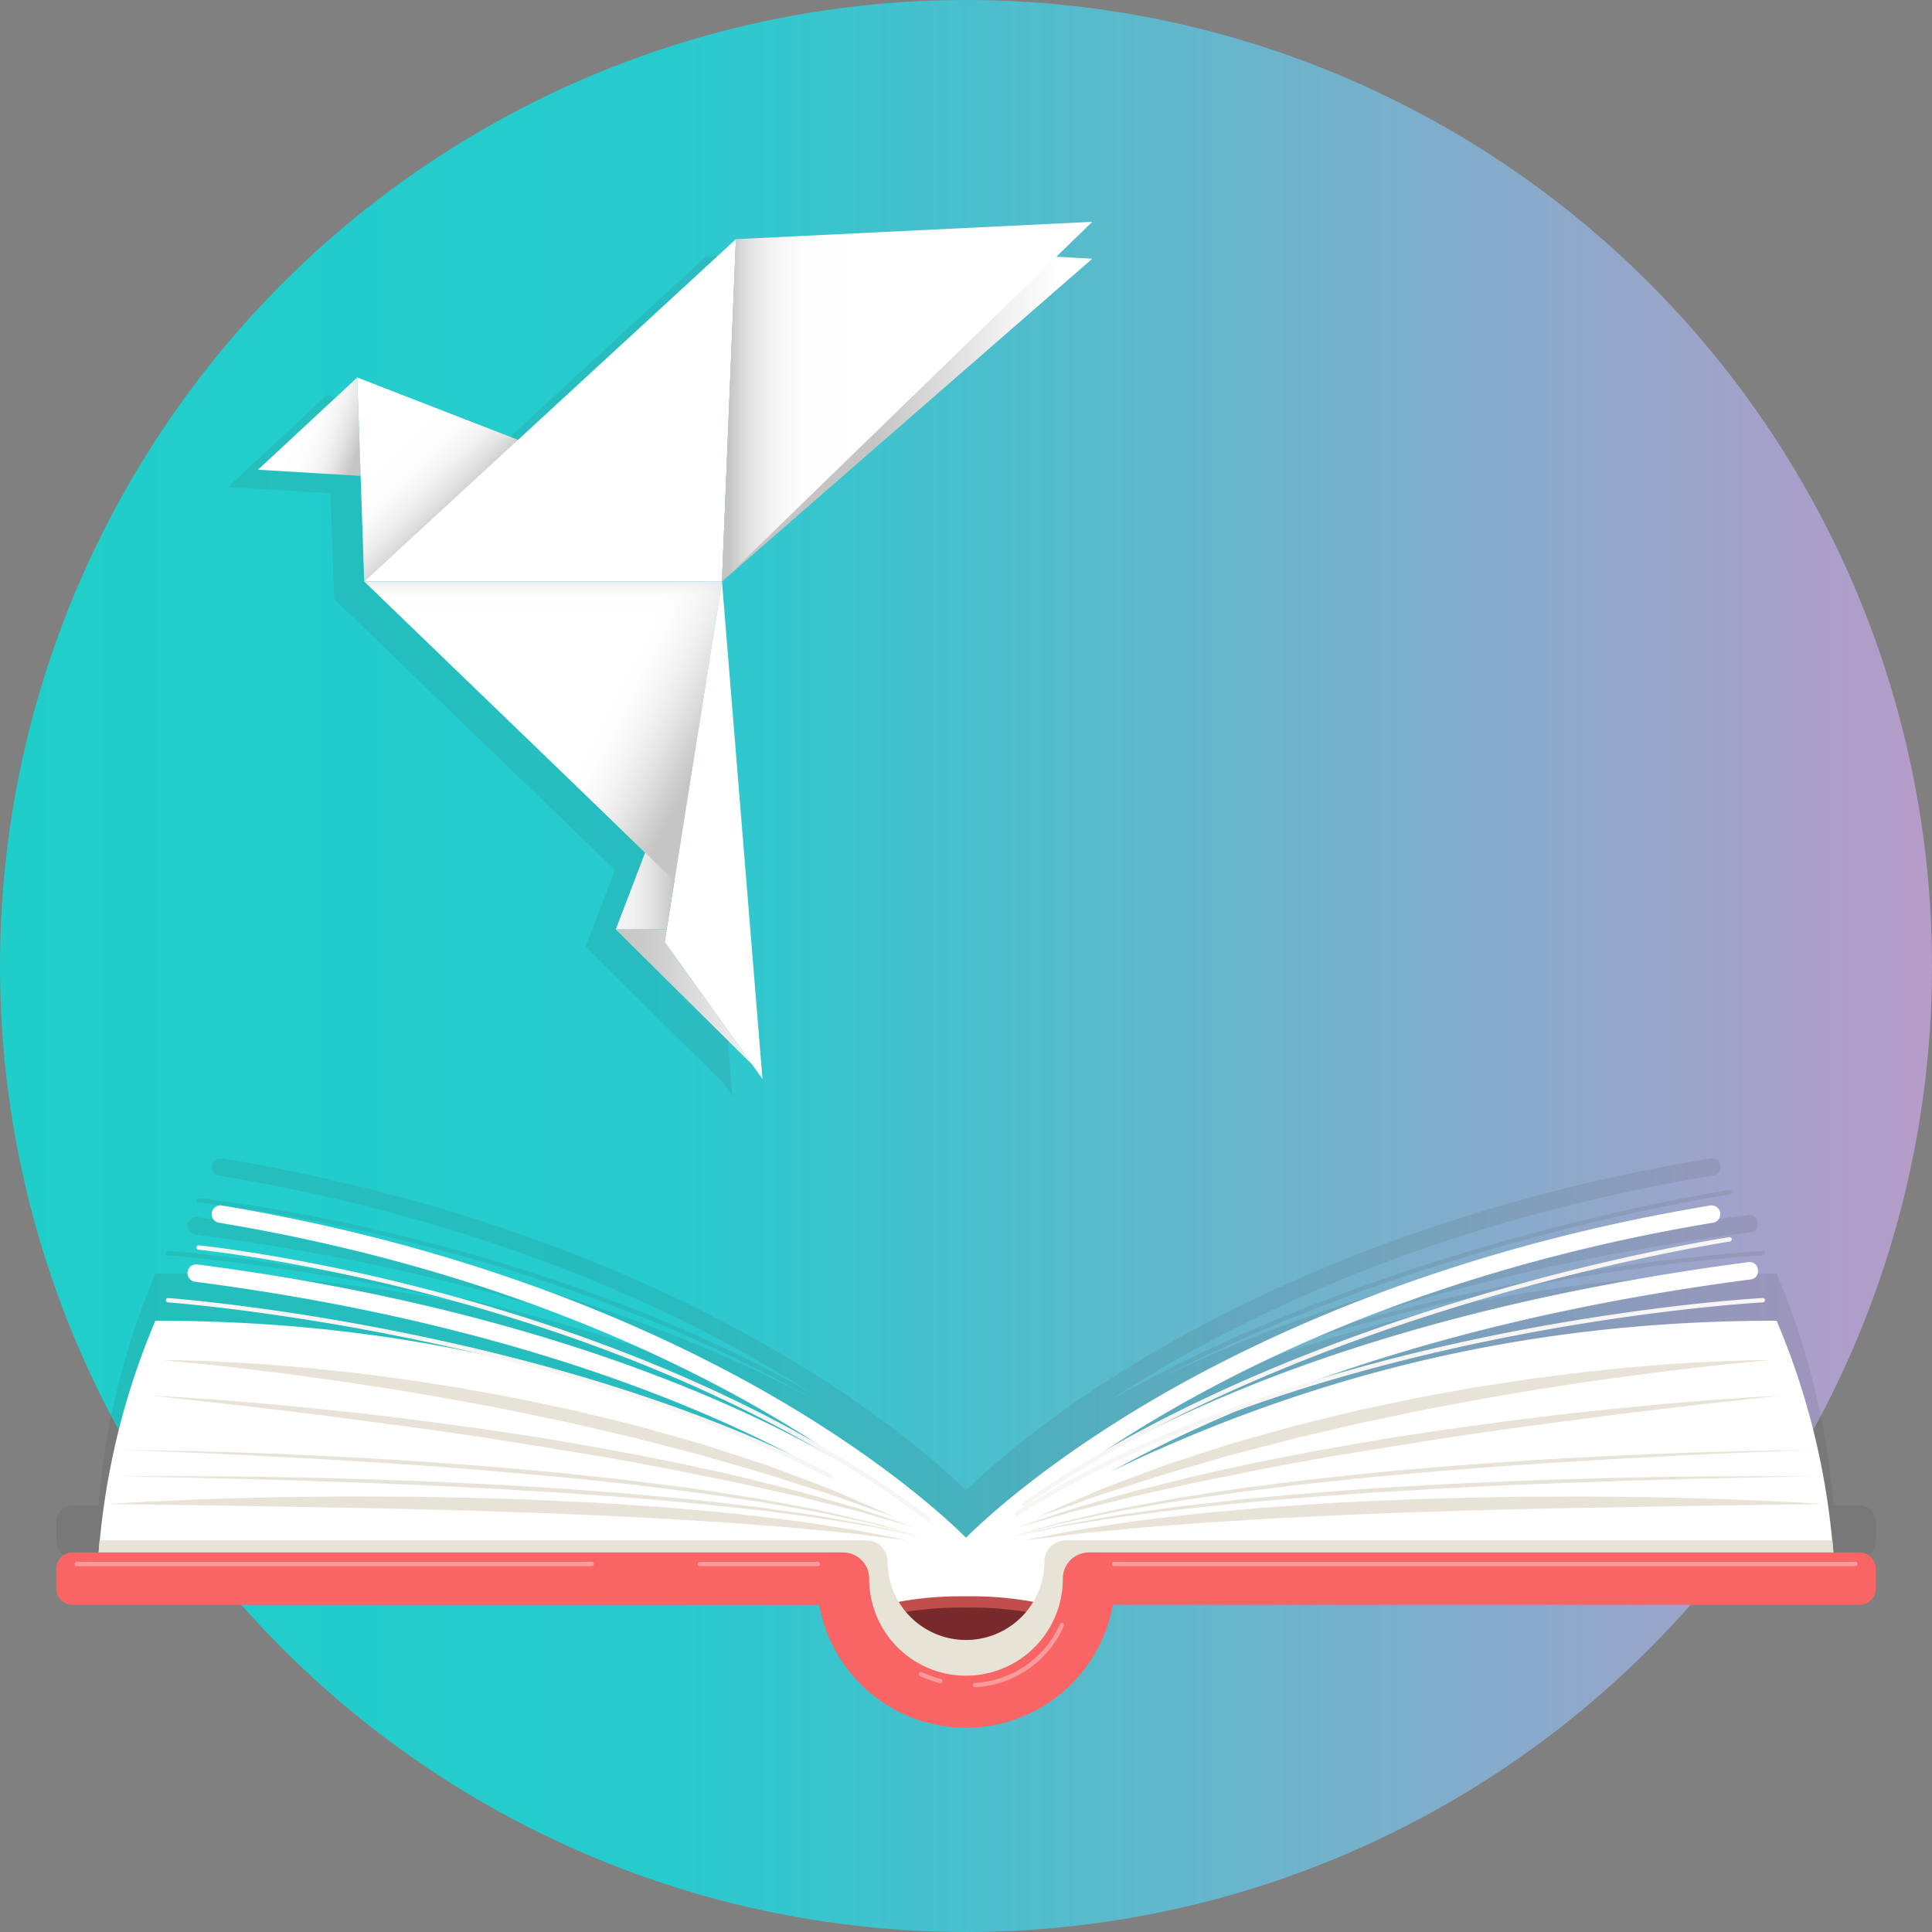 <svg xmlns="http://www.w3.org/2000/svg" xmlns:xlink="http://www.w3.org/1999/xlink" width="308.319" height="308.319" viewBox="0 0 308.319 308.319"><rect x="0" y="0" width="308.319" height="308.319" fill="#808080" stroke="none"/><defs><style>.a{fill:url(#a);}.b,.k{fill:#373a3a;}.b,.j{opacity:0.1;}.c{fill:#fff;}.d{fill:#c24d4d;}.e{fill:#782a2a;}.f{fill:#e7e3d7;}.g{fill:#f86564;}.h{fill:#f8f6f5;}.i{fill:#f99b9b;}.l{fill:url(#b);}.m{fill:url(#c);}.n{fill:url(#d);}.o{fill:url(#e);}.p{fill:url(#f);}.q{fill:url(#g);}.r{fill:url(#h);}.s{fill:url(#i);}</style><linearGradient id="a" y1="0.5" x2="1" y2="0.5" gradientUnits="objectBoundingBox"><stop offset="0" stop-color="#20cec9"/><stop offset="0.34" stop-color="#26cbce"/><stop offset="1" stop-color="#b89bc9"/></linearGradient><linearGradient id="b" x1="0.378" y1="0.433" x2="1.002" y2="0.643" gradientUnits="objectBoundingBox"><stop offset="0" stop-color="#fff"/><stop offset="0.338" stop-color="#fcfcfc"/><stop offset="0.566" stop-color="#f3f3f3"/><stop offset="0.76" stop-color="#e4e4e4"/><stop offset="0.935" stop-color="#cecece"/><stop offset="1" stop-color="#c5c5c5"/></linearGradient><linearGradient id="c" x1="0.273" y1="0.331" x2="0.556" y2="0.698" gradientUnits="objectBoundingBox"><stop offset="0" stop-color="#fff"/><stop offset="0.318" stop-color="#fcfcfc"/><stop offset="0.552" stop-color="#f2f2f2"/><stop offset="0.759" stop-color="#e2e2e2"/><stop offset="0.95" stop-color="#ccc"/><stop offset="1" stop-color="#c5c5c5"/></linearGradient><linearGradient id="d" x1="0.409" y1="0.5" x2="0.918" y2="0.5" gradientUnits="objectBoundingBox"><stop offset="0" stop-color="#c5c5c5"/><stop offset="0.078" stop-color="#cacaca"/><stop offset="0.682" stop-color="#f0f0f0"/><stop offset="1" stop-color="#fff"/></linearGradient><linearGradient id="e" x1="0.019" y1="0.5" x2="0.385" y2="0.5" gradientUnits="objectBoundingBox"><stop offset="0" stop-color="#c5c5c5"/><stop offset="0.087" stop-color="#d8d8d8"/><stop offset="0.201" stop-color="#e9e9e9"/><stop offset="0.341" stop-color="#f5f5f5"/><stop offset="0.531" stop-color="#fdfdfd"/><stop offset="1" stop-color="#fff"/></linearGradient><linearGradient id="f" x1="0.5" y1="-0.032" x2="0.5" y2="0.13" gradientUnits="objectBoundingBox"><stop offset="0" stop-color="#c5c5c5"/><stop offset="0.085" stop-color="#d9d9d9"/><stop offset="0.189" stop-color="#eaeaea"/><stop offset="0.318" stop-color="#f6f6f6"/><stop offset="0.498" stop-color="#fdfdfd"/><stop offset="1" stop-color="#fff"/></linearGradient><linearGradient id="g" y1="0.5" x2="1" y2="0.5" gradientUnits="objectBoundingBox"><stop offset="0.001" stop-color="#f5f5f5"/><stop offset="0.292" stop-color="#f1f1f1"/><stop offset="0.578" stop-color="#e5e5e5"/><stop offset="0.861" stop-color="#d1d1d1"/><stop offset="1" stop-color="#c5c5c5"/></linearGradient><linearGradient id="h" y1="0.5" x2="1" y2="0.5" gradientUnits="objectBoundingBox"><stop offset="0" stop-color="#c5c5c5"/><stop offset="0.28" stop-color="#cdcdcd"/><stop offset="0.717" stop-color="#e3e3e3"/><stop offset="0.999" stop-color="#f5f5f5"/></linearGradient><linearGradient id="i" x1="0.973" y1="0.517" x2="0.68" y2="0.392" gradientUnits="objectBoundingBox"><stop offset="0" stop-color="#c5c5c5"/><stop offset="0.144" stop-color="#cbcbcb" stop-opacity="0.89"/><stop offset="0.444" stop-color="#dcdcdc" stop-opacity="0.6"/><stop offset="0.872" stop-color="#f6f6f6" stop-opacity="0.141"/><stop offset="0.999" stop-color="#fff" stop-opacity="0"/></linearGradient></defs><ellipse class="a" cx="154.159" cy="154.159" rx="154.159" ry="154.159" transform="translate(0 0)"/><path class="b" d="M2280.748,309.09H2276.6a118.713,118.713,0,0,0-9.069-36.991A238.928,238.928,0,0,0,2161.652,296a203.963,203.963,0,0,1,19.767-9.518c41.16-14.944,83.371-17.279,83.917-17.307a.349.349,0,0,0,.331-.365.341.341,0,0,0-.365-.33,337.034,337.034,0,0,0-70.494,12.838c17.866-6.311,40.514-12.153,68.623-15.815a1.293,1.293,0,0,0,1.119-1.44l-.025-.2a1.3,1.3,0,0,0-1.456-1.121c-45.77,6-76.08,17.3-94.422,26.32,42.76-22.229,90.86-29.518,91.423-29.6a.348.348,0,0,0-.1-.689c-.6.088-54.626,8.272-99.17,33.775,18.963-12.471,50.729-28.464,96.581-36.09a1.392,1.392,0,1,0-.459-2.745c-42.419,7.057-72.567,21.221-90.452,31.92-16.231,9.709-25.387,18.2-28.3,21.092-2.913-2.9-12.068-11.383-28.3-21.092-17.885-10.7-48.033-24.864-90.452-31.92a1.392,1.392,0,1,0-.459,2.746c41.923,6.974,71.7,20.943,89.365,31.492q3.014,1.8,5.7,3.54c-45.73-26.086-97.694-31.363-98.285-31.42a.352.352,0,0,0-.38.313.348.348,0,0,0,.313.38c.6.057,53.394,5.42,99.291,32.071-1.417-.775-2.894-1.561-4.449-2.359-17.969-9.212-48.983-21.39-95.011-27.358a1.391,1.391,0,1,0-.358,2.76c45.529,5.9,76.183,17.91,93.937,26.991.211.108.413.215.622.322-44.785-20.685-98.281-24.673-98.844-24.713a.344.344,0,0,0-.372.323.348.348,0,0,0,.323.372,346.1,346.1,0,0,1,49.439,8.153,246.589,246.589,0,0,0-51.44-5.228,118.8,118.8,0,0,0-8.907,35.056h0v.008q-.089.958-.162,1.928h-4.151a2.6,2.6,0,0,0-2.6,2.6v3.157a2.6,2.6,0,0,0,2.6,2.6h119.15a23.8,23.8,0,0,0,46.864,0h119.15a2.6,2.6,0,0,0,2.6-2.6v-3.157A2.6,2.6,0,0,0,2280.748,309.09Z" transform="translate(-1984.007 -68.854)"/><g transform="translate(8.981 192.364)"><g transform="translate(6.527 18.403)"><path class="c" d="M2011.659,290.957a118.164,118.164,0,0,0-9.29,41.166H2121.4a19.624,19.624,0,0,0,19.624,19.624V327.578C2092.554,298.245,2048.765,290.957,2011.659,290.957Z" transform="translate(-2002.369 -290.957)"/></g><g transform="translate(145.178 18.403)"><path class="c" d="M2331,290.957a118.154,118.154,0,0,1,9.29,41.166H2221.262a19.624,19.624,0,0,1-19.624,19.624V327.578C2250.1,298.245,2293.894,290.957,2331,290.957Z" transform="translate(-2201.638 -290.957)"/></g><path class="d" d="M2193.439,354.171a54.818,54.818,0,0,0-18.753,2.975,19.63,19.63,0,0,0,37.507,0A54.82,54.82,0,0,0,2193.439,354.171Z" transform="translate(-2048.261 -291.784)"/><path class="e" d="M2193.439,356.755a54.835,54.835,0,0,0-18.753,2.975,19.63,19.63,0,0,0,37.507,0A54.838,54.838,0,0,0,2193.439,356.755Z" transform="translate(-2048.261 -292.57)"/><path class="f" d="M2153.533,344.72a12.513,12.513,0,0,1-25.026,0,3.382,3.382,0,0,0-3.381-3.382H2002.752c-.185,2-.318,4.036-.384,6.111H2121.4c0,.218.01.435.017.651h.629a19.278,19.278,0,0,0,37.957,0h.629c.007-.216.017-.433.017-.651h119.027c-.065-2.076-.2-4.116-.383-6.111H2156.914A3.381,3.381,0,0,0,2153.533,344.72Z" transform="translate(-1995.842 -287.88)"/><g transform="translate(144.155)"><path class="c" d="M2202.214,320.475l-2.046-1.886c.385-.418,9.674-10.388,29.323-22.141,17.886-10.7,48.033-24.864,90.452-31.921a1.4,1.4,0,0,1,1.609,1.154h0a1.392,1.392,0,0,1-1.149,1.592C2239.664,280.7,2202.582,320.076,2202.214,320.475Z" transform="translate(-2200.168 -264.508)"/></g><g transform="translate(144.182 9.038)"><path class="c" d="M2202.2,326.314l-1.992-1.943c.354-.363,8.894-9,28.652-19.129,17.989-9.223,49.052-21.417,97.246-27.734a1.3,1.3,0,0,1,1.456,1.121l.024.2a1.293,1.293,0,0,1-1.119,1.44C2236.595,291.974,2202.534,325.97,2202.2,326.314Z" transform="translate(-2200.207 -277.497)"/></g><g transform="translate(24.799)"><path class="c" d="M2147.985,320.476c-.093-.1-9.476-10.156-28.823-21.71-17.663-10.55-47.442-24.519-89.365-31.493a1.393,1.393,0,0,1-1.15-1.591h0a1.4,1.4,0,0,1,1.609-1.154c42.419,7.057,72.567,21.222,90.452,31.921,19.648,11.753,28.937,21.723,29.323,22.141Z" transform="translate(-2028.629 -264.508)"/></g><g transform="translate(20.934 9.412)"><path class="c" d="M2146.323,326.478c-.084-.086-8.676-8.748-28.094-18.681-17.754-9.08-48.408-21.088-93.937-26.991a1.393,1.393,0,0,1-1.206-1.552h0a1.4,1.4,0,0,1,1.565-1.208c46.028,5.969,77.042,18.146,95.011,27.359,19.759,10.129,28.3,18.766,28.653,19.129Z" transform="translate(-2023.075 -278.035)"/></g><g transform="translate(0 55.395)"><path class="g" d="M2138.166,372.094a23.838,23.838,0,0,1-23.431-19.624h-119.15a2.6,2.6,0,0,1-2.6-2.6v-3.157a2.6,2.6,0,0,1,2.6-2.6H2118.6a4.155,4.155,0,0,1,4.116,4.215,15.449,15.449,0,0,0,30.9,0,4.155,4.155,0,0,1,4.116-4.215h123.017a2.6,2.6,0,0,1,2.6,2.6v3.157a2.6,2.6,0,0,1-2.6,2.6H2161.6A23.838,23.838,0,0,1,2138.166,372.094Z" transform="translate(-1992.988 -344.121)"/></g><g transform="translate(8.351 24.699)"><path class="f" d="M2340.059,322.872c-.936-.056-2.308-.16-4.056-.237-3.5-.165-8.489-.42-14.487-.587-3-.075-6.247-.168-9.684-.2s-7.062-.106-10.811-.074c-3.75.007-7.626,0-11.563.093-3.937.052-7.937.173-11.937.287s-8,.348-11.931.514c-1.968.074-3.918.221-5.845.349l-5.7.383c-3.742.277-7.354.633-10.78.937-3.423.352-6.653.751-9.633,1.1-2.98.365-5.7.827-8.109,1.187-2.415.34-4.5.757-6.223,1.083s-3.068.6-3.988.781l-1.408.281,1.428-.169c.931-.116,2.3-.262,4.031-.492s3.833-.516,6.262-.714l3.859-.362c1.359-.116,2.78-.311,4.276-.4l9.637-.74,10.768-.655,11.524-.552c3.926-.143,7.912-.353,11.9-.443,3.99-.137,7.979-.283,11.909-.358l5.839-.155,5.7-.118,20.468-.362,19.985-.274Zm-119.145.485,5.568-2c2.181-.683,4.642-1.449,7.312-2.319,2.659-.9,5.595-1.709,8.685-2.6l4.754-1.372,5-1.3,5.17-1.343,5.332-1.242c1.794-.415,3.6-.86,5.418-1.258l5.49-1.136c3.651-.822,7.34-1.463,10.959-2.154,3.622-.676,7.2-1.257,10.661-1.858l5.11-.783c1.669-.269,3.3-.523,4.9-.733,3.188-.445,6.2-.877,8.992-1.216,2.788-.367,5.348-.652,7.616-.935,2.271-.25,4.253-.47,5.886-.622l3.794-.363,1.344-.115-1.349,0c-.881.006-2.173.012-3.815.073s-3.637.145-5.925.255c-2.285.138-4.868.259-7.675.518l-4.383.372-4.68.492c-3.215.323-6.591.792-10.087,1.243l-5.309.8c-1.794.274-3.613.532-5.431.885-3.642.671-7.353,1.291-11.03,2.094l-5.512,1.176c-1.828.412-3.638.871-5.439,1.3s-3.587.863-5.344,1.319l-5.174,1.453c-1.7.483-3.371.932-5,1.418l-4.734,1.534-4.478,1.456c-1.448.46-2.809,1.026-4.136,1.5-2.646.978-5.061,1.9-7.2,2.725l-5.448,2.351c-1.511.644-2.685,1.183-3.491,1.536l-1.233.548,1.276-.443C2218.147,324.327,2219.373,323.918,2220.914,323.357Zm-.315,1.137,1.533-.433,1.662-.41c2.292-.563,4.876-1.2,7.686-1.924l9.147-2.048c3.251-.7,6.7-1.328,10.251-2.083,3.56-.7,7.254-1.346,11-2.045l11.4-1.877c3.826-.589,7.641-1.244,11.415-1.771,3.772-.546,7.482-1.092,11.083-1.551l10.376-1.371c3.3-.445,6.426-.791,9.309-1.149l7.875-.92,6.077-.674,5.3-.566-1.391.07c-.906.05-2.239.109-3.93.229-3.384.229-8.22.551-14.01,1.086-2.893.287-6.032.558-9.344.922-3.314.344-6.81.7-10.414,1.179-3.609.431-7.33.947-11.112,1.463-3.785.5-7.614,1.122-11.451,1.681-3.826.632-7.645,1.316-11.406,1.971-3.748.731-7.443,1.41-11.007,2.14-3.556.763-6.995,1.5-10.237,2.276l-9.115,2.278c-2.8.781-5.365,1.524-7.634,2.185l-1.646.477-1.517.5-2.668.882-5.052,1.7,5.131-1.44Zm-.817,1.576,3.373-.717c2.411-.495,5.111-1.142,8.1-1.62l4.654-.817c.8-.136,1.62-.294,2.453-.42l2.54-.365c3.438-.48,7.052-1.058,10.815-1.488,3.757-.466,7.638-.962,11.6-1.342l5.971-.621,6.028-.532c4.021-.391,8.048-.7,12.014-1,3.963-.332,7.871-.549,11.649-.815l10.9-.662,9.772-.5,8.262-.38,6.372-.26,5.554-.186-5.557.07c-3.536.058-8.588.15-14.647.367s-13.127.507-20.694.954c-3.781.252-7.693.454-11.66.77-3.969.293-8,.583-12.027.959l-6.031.555-5.975.644c-3.96.4-7.845.907-11.605,1.389-3.766.434-7.379,1.064-10.815,1.585l-2.539.4c-.833.135-1.648.3-2.452.45l-4.651.873c-2.992.5-5.686,1.211-8.087,1.76l-3.36.788c-1.031.271-1.965.569-2.815.812l-5.332,1.566,5.363-1.454C2217.809,326.6,2218.747,326.319,2219.782,326.07Zm.107.471,3.4-.55c2.43-.383,5.16-.873,8.167-1.229,3-.376,6.245-.868,9.7-1.188,3.451-.352,7.084-.769,10.856-1.072l5.74-.5c1.939-.173,3.908-.287,5.888-.436l5.985-.425,6.037-.349c4.028-.266,8.06-.456,12.029-.655,3.968-.218,7.878-.337,11.658-.5l10.906-.39,9.774-.277c6.054-.142,11.1-.279,14.634-.327l5.552-.077-5.553-.039c-3.533-.012-8.583-.028-14.64.054s-13.124.2-20.694.454c-3.783.152-7.7.256-11.667.458-3.973.184-8.008.358-12.04.609l-6.041.371-5.988.449c-1.982.157-3.951.279-5.892.461l-5.745.526c-3.775.306-7.409.776-10.858,1.169-3.453.361-6.7.892-9.7,1.3-3.006.382-5.733.932-8.156,1.369l-3.392.622c-1.044.207-1.992.454-2.855.647l-5.408,1.262,5.433-1.147C2217.889,326.953,2218.841,326.725,2219.888,326.541Z" transform="translate(-2067.839 -300.005)"/><path class="f" d="M2004.99,322.966l19.985.274,20.468.362,5.7.118,5.839.155c3.93.076,7.919.221,11.909.358,3.991.09,7.977.3,11.9.443l11.523.552,10.768.655,9.636.74c1.5.092,2.916.287,4.276.4l3.859.362c2.428.2,4.528.49,6.261.714s3.1.376,4.031.492l1.428.169-1.409-.281c-.92-.179-2.265-.463-3.988-.781s-3.808-.742-6.222-1.083c-2.411-.36-5.129-.822-8.109-1.187-2.981-.349-6.211-.749-9.633-1.1-3.425-.3-7.037-.66-10.78-.937l-5.7-.383c-1.927-.127-3.876-.275-5.845-.349-3.935-.166-7.931-.4-11.931-.514s-8-.234-11.936-.287c-3.937-.089-7.813-.086-11.563-.093-3.75-.032-7.375.04-10.812.074s-6.686.129-9.684.2c-6,.168-10.992.422-14.486.587-1.748.077-3.12.181-4.055.237Zm124.177,1.654,1.276.443-1.233-.548c-.805-.353-1.979-.892-3.491-1.536l-5.447-2.351c-2.136-.824-4.551-1.748-7.2-2.725-1.327-.477-2.687-1.043-4.136-1.5l-4.478-1.456-4.733-1.534c-1.627-.486-3.3-.935-5-1.418l-5.172-1.453c-1.757-.456-3.544-.884-5.344-1.319s-3.612-.889-5.44-1.3l-5.512-1.176c-3.677-.8-7.388-1.422-11.03-2.094-1.817-.353-3.637-.611-5.431-.885l-5.309-.8c-3.5-.452-6.872-.921-10.088-1.243l-4.681-.492-4.383-.372c-2.807-.26-5.39-.38-7.675-.518-2.288-.109-4.281-.2-5.924-.255s-2.935-.067-3.816-.073l-1.349,0,1.345.115,3.793.363c1.634.152,3.615.372,5.886.622,2.268.283,4.829.568,7.616.935,2.79.34,5.8.772,8.993,1.216,1.6.21,3.229.465,4.9.733l5.111.783c3.459.6,7.039,1.183,10.661,1.858,3.619.692,7.307,1.332,10.959,2.154l5.49,1.136c1.821.4,3.623.843,5.417,1.258l5.332,1.242,5.17,1.343,5,1.3,4.754,1.372c3.09.895,6.026,1.7,8.686,2.6,2.67.87,5.13,1.636,7.312,2.319l5.567,2C2127.11,323.918,2128.336,324.327,2129.167,324.62Zm-.585.646,5.131,1.44-5.051-1.7-2.669-.882-1.517-.5-1.646-.477c-2.269-.66-4.831-1.4-7.635-2.185l-9.115-2.278c-3.242-.779-6.681-1.513-10.237-2.276-3.562-.73-7.258-1.409-11.007-2.14-3.761-.655-7.58-1.339-11.406-1.971-3.838-.559-7.667-1.184-11.451-1.681-3.782-.516-7.5-1.033-11.113-1.463-3.6-.475-7.1-.835-10.414-1.179-3.312-.364-6.451-.635-9.344-.922-5.79-.535-10.626-.857-14.01-1.086-1.692-.12-3.023-.179-3.931-.229l-1.391-.07,5.3.566,6.076.674,7.875.92c2.883.358,6.01.7,9.308,1.149l10.377,1.371c3.6.459,7.312,1,11.083,1.551,3.774.527,7.59,1.181,11.415,1.771l11.4,1.877c3.745.7,7.438,1.346,11,2.045,3.548.755,7,1.385,10.251,2.083l9.147,2.048c2.81.725,5.394,1.361,7.686,1.924l1.663.41,1.532.433Zm.948,1.554,5.363,1.454-5.332-1.566c-.851-.243-1.785-.541-2.816-.812l-3.36-.788c-2.4-.549-5.1-1.255-8.087-1.76l-4.65-.873c-.805-.147-1.62-.315-2.453-.45l-2.539-.4c-3.436-.521-7.048-1.152-10.815-1.585-3.76-.481-7.645-.994-11.6-1.389l-5.976-.644-6.031-.555c-4.026-.376-8.059-.666-12.028-.959-3.967-.317-7.878-.518-11.66-.77-7.566-.447-14.635-.735-20.694-.954s-11.112-.308-14.647-.367l-5.557-.07,5.554.186,6.372.26,8.262.38,9.773.5,10.9.662c3.778.266,7.687.484,11.65.815,3.965.308,7.992.614,12.013,1l6.028.532,5.971.621c3.959.379,7.84.875,11.6,1.342,3.763.43,7.376,1.008,10.814,1.488l2.54.365c.833.125,1.649.283,2.453.42l4.653.817c2.993.478,5.693,1.125,8.1,1.62l3.373.717C2127.736,326.319,2128.675,326.6,2129.529,326.82Zm-.07.307,5.433,1.147-5.408-1.262c-.862-.193-1.811-.44-2.855-.647l-3.391-.622c-2.423-.438-5.149-.987-8.156-1.369-3-.412-6.244-.943-9.7-1.3-3.45-.393-7.083-.863-10.859-1.169l-5.744-.526c-1.941-.182-3.91-.3-5.892-.461l-5.988-.449-6.04-.371c-4.032-.251-8.068-.425-12.04-.609-3.971-.2-7.884-.305-11.667-.458-7.569-.251-14.637-.371-20.694-.454s-11.106-.065-14.64-.054l-5.552.039,5.552.077c3.533.048,8.579.185,14.633.327l9.775.277,10.906.39c3.781.166,7.69.285,11.658.5,3.969.2,8,.389,12.029.655l6.037.349,5.984.425c1.981.149,3.949.263,5.888.436l5.74.5c3.772.3,7.405.72,10.855,1.072,3.456.32,6.7.811,9.7,1.188,3.007.356,5.738.845,8.168,1.229l3.4.55C2127.643,326.725,2128.594,326.953,2129.459,327.127Z" transform="translate(-2004.99 -300.005)"/></g><g transform="translate(152.935 14.782)"><path class="h" d="M2213.135,320.528a.348.348,0,0,1-.186-.642c47.84-30.195,118.507-34.1,119.215-34.131a.341.341,0,0,1,.365.329.349.349,0,0,1-.33.365c-.706.035-71.194,3.929-118.878,34.025A.342.342,0,0,1,2213.135,320.528Z" transform="translate(-2212.786 -285.753)"/></g><g transform="translate(22.365 6.376)"><path class="h" d="M2142.1,317.809a.349.349,0,0,1-.209-.069c-48.686-36.5-115.772-43.31-116.444-43.374a.349.349,0,0,1-.313-.38.352.352,0,0,1,.38-.314c.673.065,67.953,6.894,116.795,43.51a.348.348,0,0,1-.209.626Z" transform="translate(-2025.131 -273.671)"/></g><g transform="translate(17.495 14.783)"><path class="h" d="M2124.166,314.523a.342.342,0,0,1-.159-.038c-45.866-23.588-104.961-27.994-105.552-28.035a.348.348,0,0,1-.322-.372.342.342,0,0,1,.371-.322c.593.042,59.826,4.456,105.822,28.111a.348.348,0,0,1-.159.657Z" transform="translate(-2018.132 -285.754)"/></g><g transform="translate(154.134 5.076)"><path class="h" d="M2214.858,314.748a.348.348,0,0,1-.2-.633c46.248-32.247,112.037-42.212,112.7-42.309a.348.348,0,0,1,.1.69c-.657.1-66.288,10.038-112.4,42.19A.345.345,0,0,1,2214.858,314.748Z" transform="translate(-2214.51 -271.803)"/></g><g transform="translate(168.482 56.879)"><path class="i" d="M2353.741,346.951H2235.479a.348.348,0,0,1,0-.7h118.262a.348.348,0,0,1,0,.7Z" transform="translate(-2235.131 -346.255)"/></g><g transform="translate(102.382 56.879)"><path class="i" d="M2159.276,346.951h-18.8a.348.348,0,0,1,0-.7h18.8a.348.348,0,0,1,0,.7Z" transform="translate(-2140.131 -346.255)"/></g><g transform="translate(2.915 56.879)"><path class="i" d="M2079.713,346.951h-82.187a.348.348,0,0,1,0-.7h82.187a.348.348,0,1,1,0,.7Z" transform="translate(-1997.178 -346.255)"/></g><g transform="translate(146.298 66.62)"><path class="i" d="M2203.595,370.527a.348.348,0,0,1-.018-.7,15.706,15.706,0,0,0,13.537-9.377.348.348,0,0,1,.632.293,16.39,16.39,0,0,1-14.133,9.778Z" transform="translate(-2203.247 -360.253)"/></g><g transform="translate(137.635 74.449)"><path class="i" d="M2194.221,373.316a.39.39,0,0,1-.093-.012A21.494,21.494,0,0,1,2191,372.17a.349.349,0,0,1,.287-.635,20.505,20.505,0,0,0,3.024,1.1.348.348,0,0,1-.092.683Z" transform="translate(-2190.797 -371.505)"/></g></g><g class="j" transform="translate(36.381 38.166)"><path class="k" d="M2048.2,78.6l-15.833,14.718,16.37.986Z" transform="translate(-2032.367 -53.754)"/><path class="k" d="M2055.122,78.6l25.867,10.035-24.753,22.522Z" transform="translate(-2039.289 -53.754)"/><path class="k" d="M2116.04,46.867,2056.724,101.5h57.086Z" transform="translate(-2039.776 -44.102)"/><path class="k" d="M2141,46.867l56.864,3.122L2138.769,101.5Z" transform="translate(-2064.735 -44.102)"/><path class="k" d="M2197.862,42.893l-59.094,57.4L2141,45.658Z" transform="translate(-2064.735 -42.893)"/><path class="k" d="M2134.771,125.387l-9.143,57.533,15.61,21.853Z" transform="translate(-2060.738 -67.988)"/><path class="k" d="M2056.724,125.387l49.5,47.755,7.589-47.755Z" transform="translate(-2039.776 -67.988)"/><path class="k" d="M2119.1,187.549l-4.691,12.273h8.124l1.235-7.77Z" transform="translate(-2057.325 -86.898)"/><path class="k" d="M2114.412,205.188,2136.2,226.77,2122.217,207.2l.319-2.007Z" transform="translate(-2057.325 -92.264)"/><path class="k" d="M2056.724,125.387l49.5,47.755,7.589-47.755Z" transform="translate(-2039.776 -67.988)"/></g><g transform="translate(41.179 35.401)"><path class="l" d="M2055.095,74.622l-15.833,14.718,16.37.986Z" transform="translate(-2039.262 -49.78)"/><path class="m" d="M2062.017,74.622l25.867,10.035-24.752,22.522Z" transform="translate(-2046.184 -49.78)"/><path class="c" d="M2122.936,42.893,2063.62,97.527h57.087Z" transform="translate(-2046.672 -40.128)"/><path class="n" d="M2147.895,42.893l56.863,3.122-59.093,51.512Z" transform="translate(-2071.63 -40.128)"/><path class="o" d="M2204.758,38.92l-59.093,57.4,2.23-54.634Z" transform="translate(-2071.63 -38.92)"/><path class="c" d="M2141.667,121.413l-9.143,57.533,15.609,21.853Z" transform="translate(-2067.633 -64.014)"/><path class="p" d="M2063.62,121.413l49.5,47.755,7.589-47.755Z" transform="translate(-2046.672 -64.014)"/><path class="q" d="M2126,183.575l-4.691,12.273h8.124l1.235-7.77Z" transform="translate(-2064.221 -82.924)"/><path class="r" d="M2121.307,201.214l21.787,21.582-13.982-19.575.319-2.007Z" transform="translate(-2064.221 -88.29)"/><path class="s" d="M2063.62,121.413l49.5,47.755,7.589-47.755Z" transform="translate(-2046.672 -64.014)"/></g></svg>